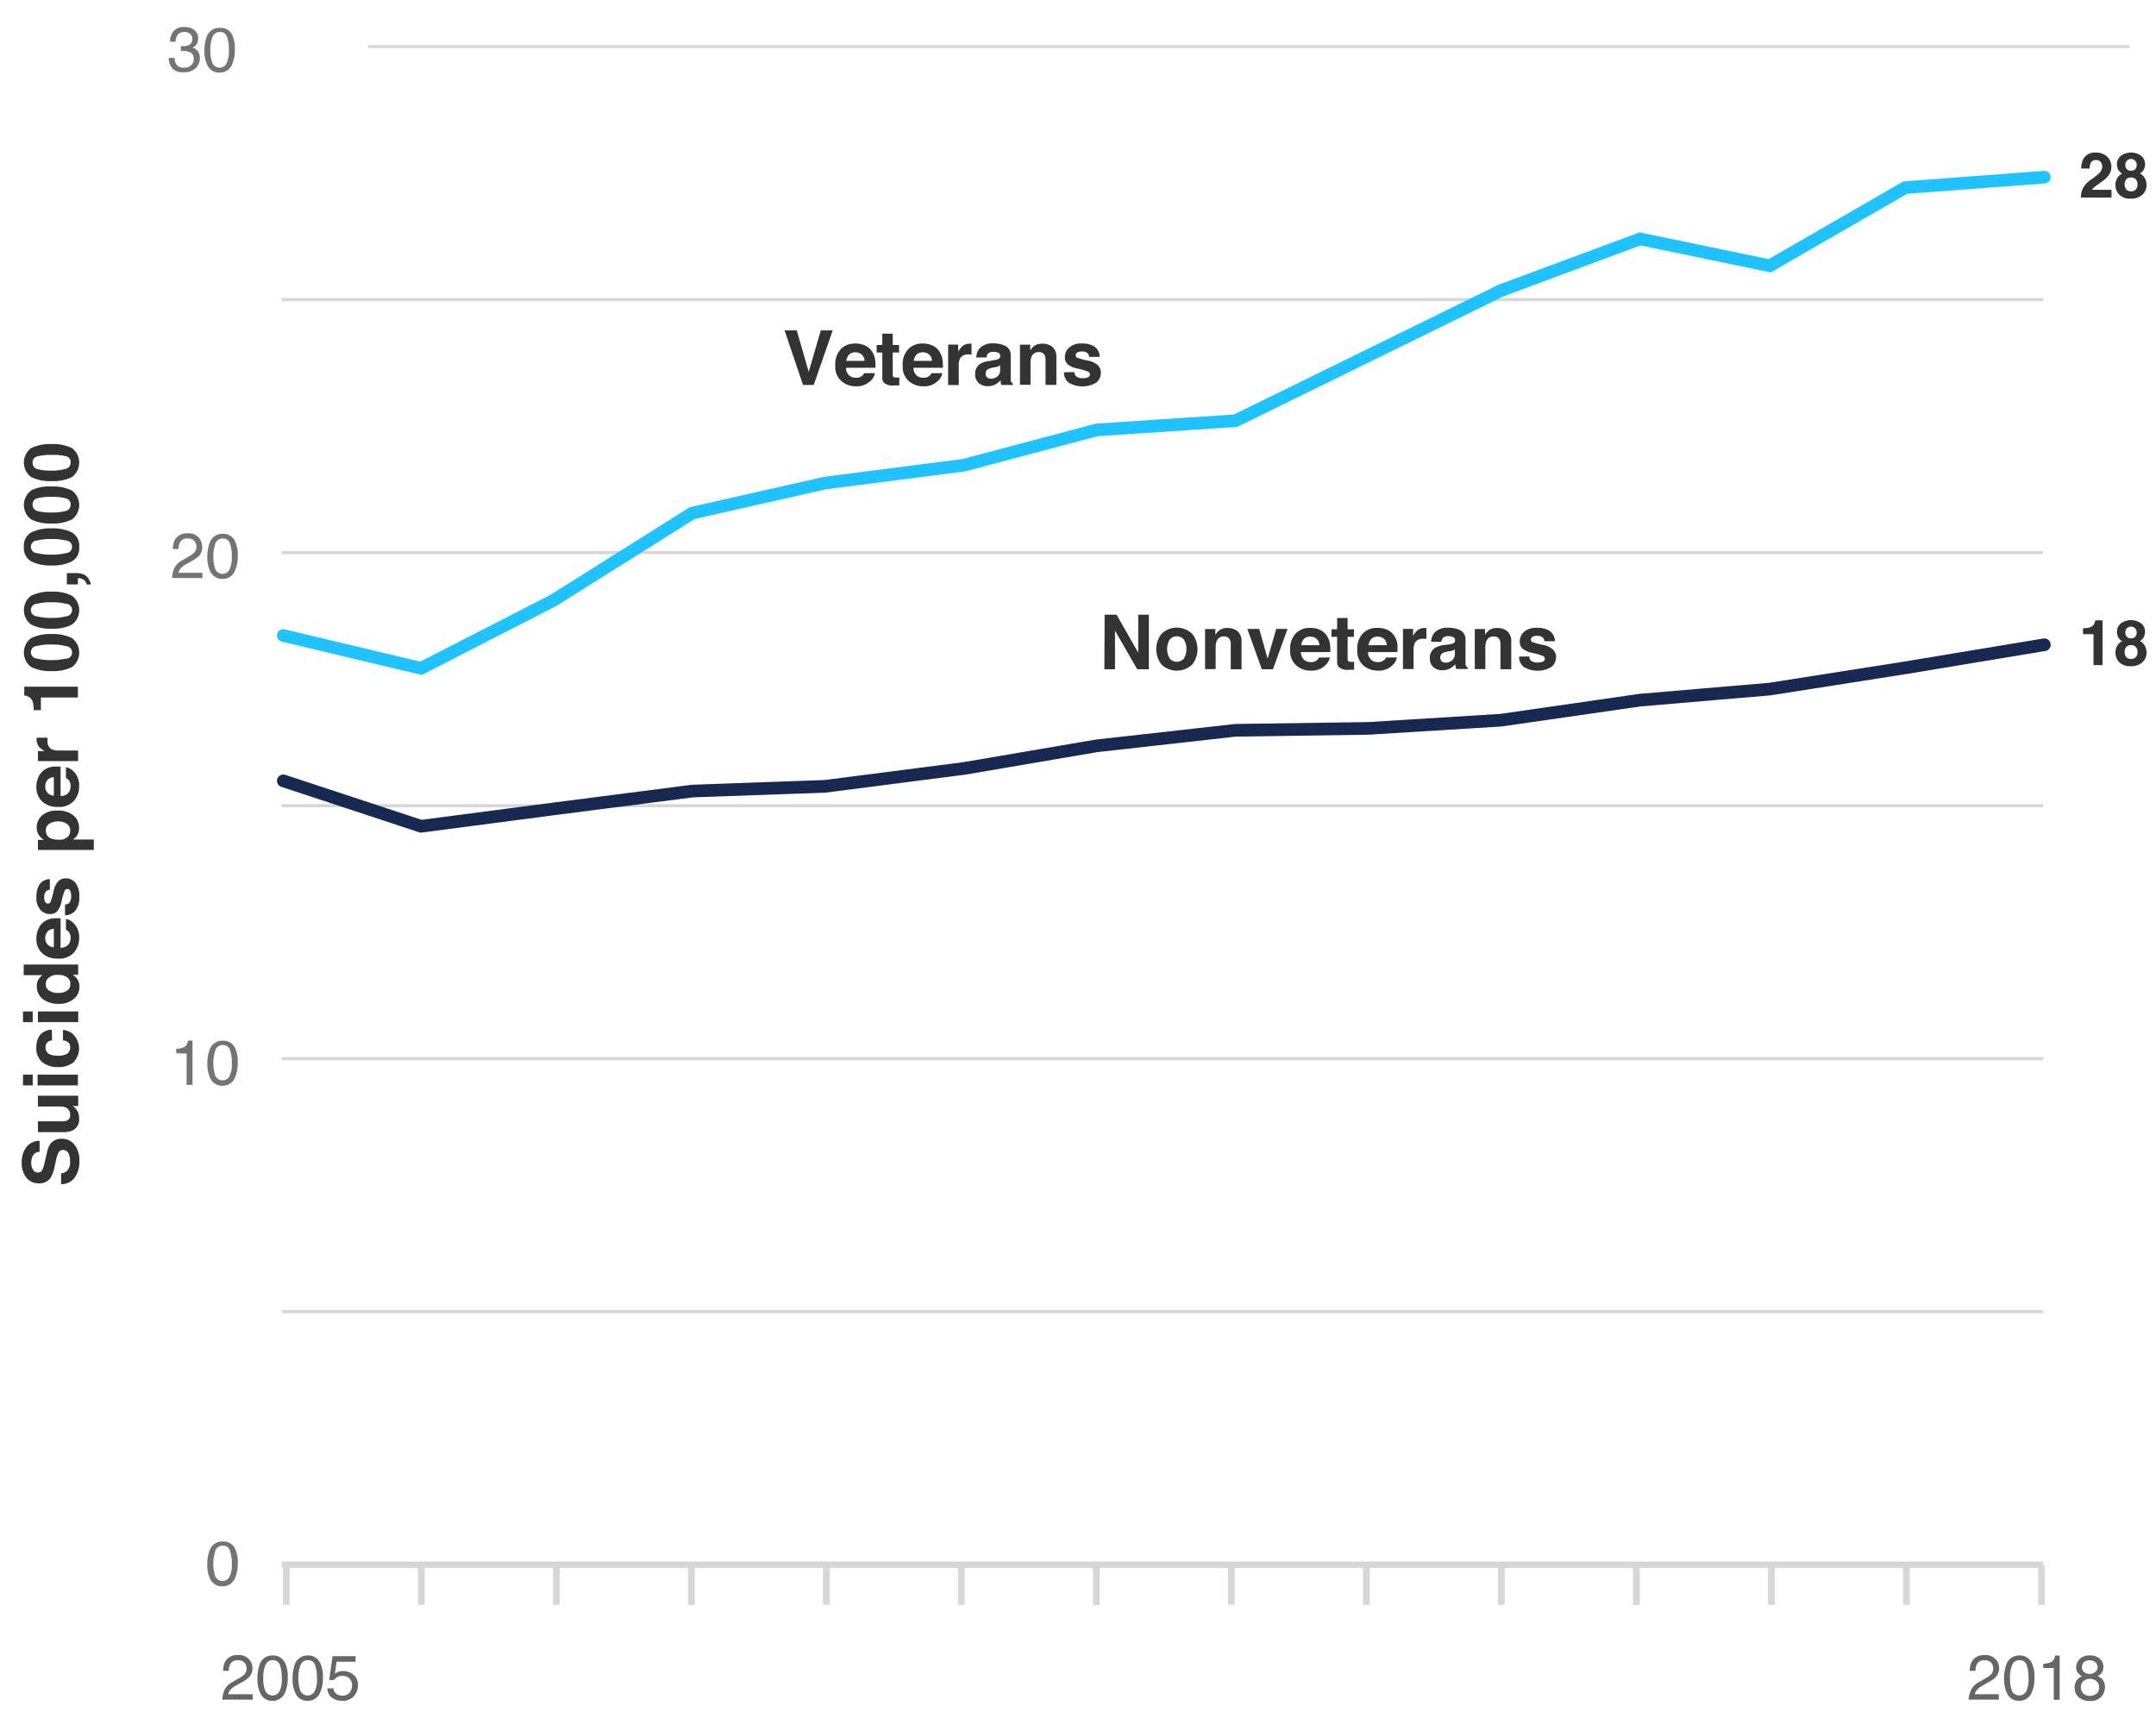 <svg xmlns="http://www.w3.org/2000/svg" viewBox="0 0 341.25 271"><line x1="58.25" y1="7.37" x2="337.07" y2="7.37" style="fill:none;stroke:#d7d7d7;stroke-linejoin:round;stroke-width:0.5px"/><path d="M129.92 52.29h1.88l-3 8.63h-1.7l-2.92-8.63h1.93L128 58.84z" style="fill:#333"/><path d="M136.9 54.67a2.55 2.55.0 011.1.94 3 3 0 01.51 1.32 7.37 7.37.0 01.06 1.27h-4.65a1.53 1.53.0 00.67 1.35 1.68 1.68.0 00.92.24 1.36 1.36.0 00.92-.3 1.4 1.4.0 00.35-.43h1.7a2.06 2.06.0 01-.62 1.15 3.1 3.1.0 01-2.4.93 3.45 3.45.0 01-2.25-.79 3.07 3.07.0 01-1-2.55 3.45 3.45.0 01.88-2.55 3.05 3.05.0 012.28-.88A3.59 3.59.0 01136.9 54.67zm-2.5 1.44a1.75 1.75.0 00-.44 1h2.88a1.41 1.41.0 00-.45-1 1.48 1.48.0 00-1-.35A1.35 1.35.0 00134.4 56.11z" style="fill:#333"/><path d="M138.76 55.79V54.6h.89V52.81h1.65V54.6h1v1.19h-1v3.37c0 .26.0.43.1.49a1.14 1.14.0 00.61.1h.33V61h-.79a2.12 2.12.0 01-1.62-.41 1.19 1.19.0 01-.28-.88V55.79z" style="fill:#333"/><path d="M147.57 54.67a2.55 2.55.0 011.1.94 3 3 0 01.51 1.32 7.37 7.37.0 01.06 1.27h-4.65a1.54 1.54.0 00.66 1.35 1.74 1.74.0 00.93.24 1.36 1.36.0 00.92-.3 1.4 1.4.0 00.35-.43h1.7a2.06 2.06.0 01-.62 1.15 3.1 3.1.0 01-2.4.93 3.45 3.45.0 01-2.25-.79 3.07 3.07.0 01-1-2.55 3.45 3.45.0 01.88-2.55 3.05 3.05.0 012.28-.88A3.59 3.59.0 01147.57 54.67zm-2.5 1.44a1.75 1.75.0 00-.44 1h2.87a1.37 1.37.0 00-.44-1 1.48 1.48.0 00-1-.35A1.35 1.35.0 00145.07 56.11z" style="fill:#333"/><path d="M153.63 54.39h.14v1.71h-.28-.2a1.39 1.39.0 00-1.35.65 2.58 2.58.0 00-.19 1.14v3.05h-1.68v-6.4h1.59v1.11a3.59 3.59.0 01.67-.87 1.86 1.86.0 011.22-.39z" style="fill:#333"/><path d="M157.28 57a2.59 2.59.0 00.67-.15.5.5.0 00.36-.47.55.55.0 00-.28-.54 1.71 1.71.0 00-.81-.15 1.05 1.05.0 00-.85.29 1.1 1.1.0 00-.23.59h-1.62a2.48 2.48.0 01.48-1.38 2.74 2.74.0 012.28-.84 4.05 4.05.0 011.87.41 1.59 1.59.0 01.82 1.57V59.3c0 .2.0.45.0.74a.8.8.0 00.1.44.57.57.0 00.25.2v.24h-1.82a1.84 1.84.0 01-.11-.36 3.63 3.63.0 010-.39 3.18 3.18.0 01-.81.64 2.36 2.36.0 01-1.22.31 2.11 2.11.0 01-1.44-.49 1.76 1.76.0 01-.57-1.4 1.82 1.82.0 01.91-1.71 4.13 4.13.0 011.48-.41zm1 .78A1.37 1.37.0 01158 58a2.46 2.46.0 01-.45.11l-.38.07a2.86 2.86.0 00-.77.23.77.77.0 00-.39.71.74.74.0 00.24.62.91.91.0 00.59.19 1.71 1.71.0 001-.32 1.34 1.34.0 00.47-1.15z" style="fill:#333"/><path d="M166.58 54.9a2.11 2.11.0 01.62 1.72v4.3h-1.71V57a1.75 1.75.0 00-.13-.77.94.94.0 00-.93-.5 1.16 1.16.0 00-1.16.72 2.51 2.51.0 00-.16 1v3.45h-1.67V54.55h1.62v.93a2.83 2.83.0 01.6-.71 2.09 2.09.0 011.3-.38A2.49 2.49.0 01166.58 54.9z" style="fill:#333"/><path d="M170.05 58.89a1.16 1.16.0 00.23.63 1.58 1.58.0 001.16.33 1.88 1.88.0 00.78-.14.47.47.0 00.29-.44.49.49.0 00-.23-.43 9.41 9.41.0 00-1.75-.51 3.6 3.6.0 01-1.53-.67 1.45 1.45.0 01-.45-1.15 2 2 0 01.7-1.52 2.8 2.8.0 012-.63 3.68 3.68.0 011.95.47 2 2 0 01.86 1.65h-1.67a1 1 0 00-.18-.51 1.17 1.17.0 00-.94-.34 1.41 1.41.0 00-.78.17.51.51.0 00-.23.4.44.44.0 00.25.42 10.65 10.65.0 001.74.46 3.18 3.18.0 011.5.71 1.6 1.6.0 01.49 1.2 2 2 0 01-.71 1.55 4.26 4.26.0 01-4.41.0 2.08 2.08.0 01-.72-1.62z" style="fill:#333"/><line x1="44.58" y1="247.64" x2="323.4" y2="247.64" style="fill:none;stroke:#d7d7d7;stroke-linejoin:round"/><line x1="44.58" y1="207.6" x2="323.4" y2="207.6" style="fill:none;stroke:#d7d7d7;stroke-linejoin:round;stroke-width:0.5px"/><line x1="44.58" y1="167.55" x2="323.4" y2="167.55" style="fill:none;stroke:#d7d7d7;stroke-linejoin:round;stroke-width:0.5px"/><line x1="44.58" y1="127.51" x2="323.4" y2="127.51" style="fill:none;stroke:#d7d7d7;stroke-linejoin:round;stroke-width:0.5px"/><line x1="45.32" y1="254" x2="45.32" y2="247.7" style="fill:none;stroke:#d7d7d7;stroke-linejoin:round;stroke-width:1.07px"/><line x1="66.69" y1="254" x2="66.69" y2="247.7" style="fill:none;stroke:#d7d7d7;stroke-linejoin:round;stroke-width:1.07px"/><line x1="323.12" y1="254" x2="323.12" y2="247.7" style="fill:none;stroke:#d7d7d7;stroke-linejoin:round;stroke-width:1.07px"/><path d="M35.54 267.42a3 3 0 011.26-1.22l.94-.54a4.47 4.47.0 00.89-.62 1.33 1.33.0 00.4-.93 1.35 1.35.0 00-.37-1 1.37 1.37.0 00-1-.35 1.27 1.27.0 00-1.25.68 2.48 2.48.0 00-.2 1h-.89a3.07 3.07.0 01.33-1.49 2.11 2.11.0 012-1 2.08 2.08.0 012.31 2.1 2 2 0 01-.59 1.43 5.27 5.27.0 01-1.23.84l-.67.38a3.88 3.88.0 00-.75.5 1.77 1.77.0 00-.61.94H40V269h-4.8A4.17 4.17.0 0135.54 267.42z" style="fill:#666"/><path d="M45.08 263.12a5 5 0 01.47 2.37 5.71 5.71.0 01-.42 2.35 2.09 2.09.0 01-2 1.34 2 2 0 01-1.87-1.09 5 5 0 01-.51-2.45 6.2 6.2.0 01.3-2.05A2.11 2.11.0 0143.12 262a2.06 2.06.0 011.96 1.12zm-.88 4.66a4.43 4.43.0 00.4-2.26 5.71 5.71.0 00-.29-2 1.13 1.13.0 00-1.14-.77 1.19 1.19.0 00-1.14.73 5 5 0 00-.36 2.15 5.37 5.37.0 00.23 1.72 1.26 1.26.0 002.3.39z" style="fill:#666"/><path d="M50.64 263.12a4.88 4.88.0 01.47 2.37 5.71 5.71.0 01-.42 2.35 2.07 2.07.0 01-2 1.34 2 2 0 01-1.87-1.09 5 5 0 01-.51-2.45 6.2 6.2.0 01.3-2.05A2.11 2.11.0 0148.68 262a2.06 2.06.0 011.96 1.12zm-.88 4.66a4.43 4.43.0 00.4-2.26 5.48 5.48.0 00-.29-2 1.12 1.12.0 00-1.14-.77 1.19 1.19.0 00-1.14.73 5 5 0 00-.36 2.15 5.37 5.37.0 00.23 1.72 1.26 1.26.0 002.3.39z" style="fill:#666"/><path d="M52.77 267.21a1.22 1.22.0 00.7 1 1.66 1.66.0 00.72.15 1.37 1.37.0 001.16-.5 1.8 1.8.0 00.38-1.11 1.45 1.45.0 00-.45-1.13 1.69 1.69.0 00-1.85-.22 1.71 1.71.0 00-.56.48h-.76l.53-3.76h3.64V263h-3L53 264.91a2.1 2.1.0 01.46-.28 2.5 2.5.0 012.53.46 2 2 0 01.67 1.57 2.69 2.69.0 01-.61 1.75 2.36 2.36.0 01-2 .76 2.49 2.49.0 01-1.51-.48 1.93 1.93.0 01-.73-1.48z" style="fill:#666"/><path d="M312 267.42a3 3 0 011.26-1.22l.94-.54a4.47 4.47.0 00.89-.62 1.33 1.33.0 00.4-.93 1.35 1.35.0 00-.37-1 1.37 1.37.0 00-1-.35 1.27 1.27.0 00-1.25.68 2.48 2.48.0 00-.2 1h-.9a3.19 3.19.0 01.34-1.49 2.11 2.11.0 012-1 2.08 2.08.0 012.31 2.1 2 2 0 01-.59 1.43 5.27 5.27.0 01-1.23.84l-.67.38a3.88 3.88.0 00-.75.5 1.77 1.77.0 00-.61.94h3.81V269h-4.8A4.17 4.17.0 01312 267.42z" style="fill:#666"/><path d="M321.55 263.12a5 5 0 01.47 2.37 5.55 5.55.0 01-.43 2.35 2.07 2.07.0 01-2 1.34 2 2 0 01-1.87-1.09 5 5 0 01-.51-2.45 6.2 6.2.0 01.3-2.05 2.11 2.11.0 012.09-1.59A2.06 2.06.0 01321.55 263.12zm-.88 4.66a4.43 4.43.0 00.4-2.26 5.71 5.71.0 00-.29-2 1.13 1.13.0 00-1.14-.77 1.19 1.19.0 00-1.14.73 5 5 0 00-.36 2.15 5.37 5.37.0 00.23 1.72 1.26 1.26.0 002.3.39z" style="fill:#666"/><path d="M323.4 264v-.67a3.84 3.84.0 001.33-.31 1.54 1.54.0 00.56-1H326v7h-.93V264z" style="fill:#666"/><path d="M329 264.9a1.38 1.38.0 01-.39-1 1.82 1.82.0 01.57-1.34 2.19 2.19.0 011.6-.56 2.25 2.25.0 011.58.53 1.73 1.73.0 01.24 2.3 2.24 2.24.0 01-.58.45 2.29 2.29.0 01.69.45 1.77 1.77.0 01.46 1.27 2.15 2.15.0 01-.62 1.57 2.31 2.31.0 01-1.75.64 2.71 2.71.0 01-1.73-.55 1.93 1.93.0 01-.7-1.61 1.89 1.89.0 01.3-1.07 1.82 1.82.0 01.9-.69A1.81 1.81.0 01329 264.9zm2.83 3.16a1.2 1.2.0 00.41-1 1.25 1.25.0 00-.42-1 1.56 1.56.0 00-1.06-.35 1.51 1.51.0 00-1 .35 1.26 1.26.0 00-.4 1 1.35 1.35.0 00.36.94 1.46 1.46.0 001.13.4A1.53 1.53.0 00331.79 268.06zm-.16-3.46a1 1 0 000-1.49 1.23 1.23.0 00-.95-.33 1.14 1.14.0 00-.91.33 1.13 1.13.0 00-.28.77.92.92.0 00.36.77 1.35 1.35.0 00.86.28A1.22 1.22.0 00331.63 264.6z" style="fill:#666"/><line x1="44.58" y1="87.46" x2="323.4" y2="87.46" style="fill:none;stroke:#d7d7d7;stroke-linejoin:round;stroke-width:0.5px"/><line x1="44.58" y1="47.42" x2="323.4" y2="47.42" style="fill:none;stroke:#d7d7d7;stroke-linejoin:round;stroke-width:0.5px"/><path d="M37.16 245a4.94 4.94.0 01.47 2.37 5.8 5.8.0 01-.42 2.36 2.07 2.07.0 01-2 1.33A2 2 0 0133.32 250a5 5 0 01-.51-2.45 6 6 0 01.31-2 2.1 2.1.0 012.08-1.59A2.06 2.06.0 0137.16 245zm-.88 4.66a4.38 4.38.0 00.41-2.26 5.46 5.46.0 00-.3-2 1.11 1.11.0 00-1.14-.77 1.19 1.19.0 00-1.13.73 6.58 6.58.0 00-.13 3.87 1.25 1.25.0 002.29.39z" style="fill:#747474"/><path d="M27.89 166.69V166a3.62 3.62.0 001.33-.31 1.54 1.54.0 00.56-1h.69v7h-.93v-4.95z" style="fill:#747474"/><path d="M37.16 165.77a4.94 4.94.0 01.47 2.37 5.76 5.76.0 01-.42 2.36 2.07 2.07.0 01-2 1.33 2 2 0 01-1.88-1.09 5 5 0 01-.51-2.45 6 6 0 01.31-2 2.1 2.1.0 012.08-1.59A2.06 2.06.0 0137.16 165.77zm-.88 4.66a4.38 4.38.0 00.41-2.26 5.46 5.46.0 00-.3-2 1.11 1.11.0 00-1.14-.77 1.19 1.19.0 00-1.13.73A6.58 6.58.0 0034 170a1.25 1.25.0 002.29.39z" style="fill:#747474"/><path d="M27.62 89.86a3 3 0 011.27-1.21l.94-.55a4.34 4.34.0 00.88-.62 1.36 1.36.0 000-1.9 1.32 1.32.0 00-1-.36 1.27 1.27.0 00-1.25.68 2.35 2.35.0 00-.21 1h-.89a3.22 3.22.0 01.33-1.49 2.14 2.14.0 012-1 2.18 2.18.0 011.76.65A2.15 2.15.0 0132 86.5 2 2 0 0131.49 88a6 6 0 01-1.23.84l-.66.37a4.35 4.35.0 00-.76.5 1.83 1.83.0 00-.61.94h3.82v.83h-4.8A4 4 0 0127.62 89.86z" style="fill:#747474"/><path d="M37.16 85.56a4.94 4.94.0 01.47 2.37 5.76 5.76.0 01-.42 2.36 2.07 2.07.0 01-2 1.33 2 2 0 01-1.88-1.09 5 5 0 01-.51-2.45 6 6 0 01.31-2 2.1 2.1.0 012.08-1.59A2 2 0 0137.16 85.56zm-.88 4.66A4.41 4.41.0 0036.69 88a5.46 5.46.0 00-.3-2 1.11 1.11.0 00-1.14-.77 1.19 1.19.0 00-1.13.73A6.58 6.58.0 0034 89.83a1.25 1.25.0 002.29.39z" style="fill:#747474"/><path d="M27.27 10.81a2.52 2.52.0 01-.56-1.65h.92a2.24 2.24.0 00.26 1 1.32 1.32.0 001.23.55 1.63 1.63.0 001.12-.37 1.21 1.21.0 00.42-1 1.12 1.12.0 00-.45-1A2.23 2.23.0 0029 8.07h-.37V7.3h.23.2a1.89 1.89.0 00.81-.15 1 1 0 00.56-1 .92.92.0 00-.37-.8 1.39 1.39.0 00-.86-.29A1.28 1.28.0 0028 5.69a2.12 2.12.0 00-.21.92h-.87a2.72 2.72.0 01.31-1.33 2 2 0 011.89-1 2.55 2.55.0 011.66.48 1.68 1.68.0 01.58 1.38 1.52 1.52.0 01-.34 1 1.41 1.41.0 01-.56.39 1.48 1.48.0 01.86.59 1.72 1.72.0 01.31 1.05 2.15 2.15.0 01-.66 1.63 2.6 2.6.0 01-1.87.63A2.2 2.2.0 0127.27 10.81z" style="fill:#747474"/><path d="M36.71 5.43a5.07 5.07.0 01.46 2.37 5.8 5.8.0 01-.42 2.36 2.07 2.07.0 01-2 1.33 2 2 0 01-1.88-1.09A5 5 0 0132.35 8a5.94 5.94.0 01.31-2 2.1 2.1.0 012.08-1.59 2.07 2.07.0 011.97 1.02zm-.89 4.66a4.41 4.41.0 00.41-2.26 5.46 5.46.0 00-.3-2 1.11 1.11.0 00-1.14-.77 1.2 1.2.0 00-1.13.73A5.06 5.06.0 0033.3 8a5.07 5.07.0 00.23 1.72 1.25 1.25.0 002.29.39z" style="fill:#747474"/><path d="M9.67 185.7a1.8 1.8.0 00.88-.33 1.9 1.9.0 00.54-1.54 3.14 3.14.0 00-.15-1.06 1 1 0 00-1-.77.75.75.0 00-.66.38 3.94 3.94.0 00-.4 1.2l-.21.93a5.81 5.81.0 01-.66 1.9 2.11 2.11.0 01-1.87.87 2.48 2.48.0 01-1.93-.85 3.66 3.66.0 01-.77-2.51 3.88 3.88.0 01.73-2.36 2.56 2.56.0 012.1-1v1.73a1.24 1.24.0 00-1.11.7A2.46 2.46.0 004.94 184a2 2 0 00.29 1.14.86.86.0 00.78.43.74.74.0 00.69-.42A5.4 5.4.0 007.06 184l.36-1.51A3.84 3.84.0 018 181a2.14 2.14.0 011.77-.77 2.47 2.47.0 012 .92 3.81 3.81.0 01.79 2.58 4.23 4.23.0 01-.77 2.68 2.54 2.54.0 01-2.12 1z" style="fill:#333"/><path d="M6 177.47H9.8a2.15 2.15.0 00.82-.13.89.89.0 00.48-.89 1.17 1.17.0 00-.69-1.17 2.5 2.5.0 00-1-.16H6v-1.7h6.38v1.63h-.9l.18.11a1.37 1.37.0 01.25.23 2.14 2.14.0 01.48.75 2.51 2.51.0 01.13.86 1.9 1.9.0 01-1 1.9 3.74 3.74.0 01-1.65.28H6z" style="fill:#333"/><path d="M5.18 170.08v1.7H3.64v-1.7zm.77 1.7v-1.7h6.38v1.7z" style="fill:#333"/><path d="M8.24 164.65a1.46 1.46.0 00-.65.24 1 1 0 00-.38.87A1.16 1.16.0 008 166.92a3.52 3.52.0 001.19.16 3.16 3.16.0 001.12-.16 1.13 1.13.0 00.8-1.13 1 1 0 00-.32-.83 1.47 1.47.0 00-.82-.3V163a2.85 2.85.0 011.44.55 3.14 3.14.0 01.19 4.6 3.67 3.67.0 01-2.37.73 3.77 3.77.0 01-2.56-.8 2.82 2.82.0 01-.92-2.22 3.35 3.35.0 01.54-2 2.51 2.51.0 011.91-.9z" style="fill:#333"/><path d="M5.18 160.08v1.69H3.64v-1.69zM6 161.77v-1.69h6.38v1.69z" style="fill:#333"/><path d="M6.05 155.07a2 2 0 01.7-.73h-3v-1.69h8.62v1.62h-.88a2.35 2.35.0 01.82.81 2.24 2.24.0 01.26 1.14 2.37 2.37.0 01-.9 1.88 3.5 3.5.0 01-2.33.77 4 4 0 01-2.57-.75 2.49 2.49.0 01-.94-2A2.07 2.07.0 016.05 155.07zm4.55-.41a2.38 2.38.0 00-1.37-.37 2.09 2.09.0 00-1.67.59 1.27 1.27.0 00-.31.85 1.16 1.16.0 00.56 1.07 2.53 2.53.0 001.37.35 2.6 2.6.0 001.42-.35 1.19 1.19.0 00.53-1.06A1.25 1.25.0 0010.6 154.66z" style="fill:#333"/><path d="M6.08 147A2.58 2.58.0 017 145.86a3.2 3.2.0 011.32-.51 8.75 8.75.0 011.27.0V150a1.55 1.55.0 001.35-.67 1.68 1.68.0 00.24-.92 1.36 1.36.0 00-.3-.92 1.33 1.33.0 00-.44-.35v-1.7a2.05 2.05.0 011.16.62 3.1 3.1.0 01.93 2.4 3.45 3.45.0 01-.79 2.25 3.07 3.07.0 01-2.55 1 3.45 3.45.0 01-2.55-.88 3.05 3.05.0 01-.88-2.28A3.59 3.59.0 016.08 147zm1.44 2.49a1.69 1.69.0 001 .45V147a1.37 1.37.0 00-1 .45 1.44 1.44.0 00-.35 1A1.31 1.31.0 007.52 149.46z" style="fill:#333"/><path d="M10.29 143.16a1.16 1.16.0 00.64-.23 1.56 1.56.0 00.33-1.15 1.74 1.74.0 00-.15-.79.46.46.0 00-.44-.29.47.47.0 00-.42.23 9.41 9.41.0 00-.51 1.75 3.55 3.55.0 01-.67 1.53 1.46 1.46.0 01-1.15.45A2 2 0 016.4 144a2.79 2.79.0 01-.64-2 3.63 3.63.0 01.48-2 2 2 0 011.65-.86v1.67a1 1 0 00-.51.18A1.17 1.17.0 007 142a1.41 1.41.0 00.17.78.51.51.0 00.4.23.44.44.0 00.42-.25A10.65 10.65.0 008.49 141a3.23 3.23.0 01.71-1.5 1.64 1.64.0 011.2-.49 2 2 0 011.55.71 3.33 3.33.0 01.6 2.19 3.29 3.29.0 01-.63 2.22 2.09 2.09.0 01-1.63.72z" style="fill:#333"/><path d="M6.63 129.08a3.41 3.41.0 012.43-.79 3.83 3.83.0 012.57.77 2.47 2.47.0 01.88 2 2 2 0 01-.38 1.27 2.36 2.36.0 01-.61.54h3.33v1.65H6v-1.6h.94a2.71 2.71.0 01-.66-.57A2.18 2.18.0 015.81 131 2.51 2.51.0 016.63 129.08zm1.2 1.28a1.17 1.17.0 00-.57 1.1 1.26 1.26.0 00.87 1.26 3.17 3.17.0 001.16.18 1.83 1.83.0 001.56-.6 1.32 1.32.0 00.26-.84 1.22 1.22.0 00-.53-1.07A2.48 2.48.0 009.14 130 2.48 2.48.0 007.83 130.36z" style="fill:#333"/><path d="M6.08 123A2.58 2.58.0 017 121.85a3.2 3.2.0 011.32-.51 8.75 8.75.0 011.27.0v4.65a1.55 1.55.0 001.35-.67 1.68 1.68.0 00.24-.92 1.4 1.4.0 00-.3-.93 1.32 1.32.0 00-.44-.34v-1.7a2.09 2.09.0 011.16.61 3.13 3.13.0 01.93 2.41 3.45 3.45.0 01-.79 2.25 3.07 3.07.0 01-2.55 1 3.45 3.45.0 01-2.55-.88 3.08 3.08.0 01-.88-2.28A3.59 3.59.0 016.08 123zm1.44 2.49a1.69 1.69.0 001 .45V123a1.37 1.37.0 00-1 .45 1.44 1.44.0 00-.35 1 1.31 1.31.0 00.35 1z" style="fill:#333"/><path d="M5.8 116.9a1.06 1.06.0 010-.15H7.52c0 .11.0.2.0.28v.2a1.41 1.41.0 00.65 1.36 2.73 2.73.0 001.14.19h3.05v1.68H6v-1.59H7.06a3.38 3.38.0 01-.87-.68 1.79 1.79.0 01-.4-1.22S5.8 116.92 5.8 116.9z" style="fill:#333"/><path d="M6.47 112.39H5.34a7.71 7.71.0 00-.11-1.11 1.56 1.56.0 00-.44-.82 1.54 1.54.0 00-.61-.32 1.25 1.25.0 00-.34-.07v-1.39h8.49v1.71H6.47z" style="fill:#333"/><path d="M4.92 101a6.67 6.67.0 013.25-.65 6.65 6.65.0 013.24.65 2.87 2.87.0 010 4.56 6.65 6.65.0 01-3.24.65 6.67 6.67.0 01-3.25-.65 2.85 2.85.0 010-4.56zm5.49 3.26a1 1 0 000-2A8.52 8.52.0 008.17 102a8.44 8.44.0 00-2.28.23 1 1 0 000 2 8 8 0 002.28.24 8 8 0 002.24-.25z" style="fill:#333"/><path d="M4.92 94.29a6.56 6.56.0 013.25-.65 6.54 6.54.0 013.24.65 2.86 2.86.0 010 4.55 6.53 6.53.0 01-3.24.66 6.55 6.55.0 01-3.25-.66 2.84 2.84.0 010-4.55zm5.49 3.26a1 1 0 000-2 8.52 8.52.0 00-2.24-.23 8.44 8.44.0 00-2.28.23 1 1 0 000 2 8 8 0 002.28.24A8 8 0 0010.41 97.55z" style="fill:#333"/><path d="M13.72 92.51a1.3 1.3.0 00-.47-.75 1.86 1.86.0 00-.92-.27v1H10.58V90.7H12.1a3.58 3.58.0 01.83.11 1.69 1.69.0 01.75.39 1.93 1.93.0 01.51.73 1.81 1.81.0 01.18.58z" style="fill:#333"/><path d="M4.92 84.28a6.67 6.67.0 013.25-.65 6.65 6.65.0 013.24.65 2.41 2.41.0 011.13 2.28 2.38 2.38.0 01-1.13 2.27 6.53 6.53.0 01-3.24.66 6.55 6.55.0 01-3.25-.66 2.39 2.39.0 01-1.14-2.27 2.41 2.41.0 011.14-2.28zm5.49 3.26a1 1 0 000-2 8.52 8.52.0 00-2.24-.23 8.44 8.44.0 00-2.28.23 1 1 0 000 2 8 8 0 002.28.24A8 8 0 0010.41 87.54z" style="fill:#333"/><path d="M4.92 77.61A6.56 6.56.0 018.17 77a6.54 6.54.0 013.24.65 2.86 2.86.0 010 4.55 6.54 6.54.0 01-3.24.65 6.56 6.56.0 01-3.25-.65 2.84 2.84.0 010-4.55zm5.49 3.26a1 1 0 00.77-1 .94.94.0 00-.77-1 8.11 8.11.0 00-2.24-.23 8.05 8.05.0 00-2.28.23.94.94.0 00-.73 1 1 1 0 00.73 1 8 8 0 002.28.24A8 8 0 0010.41 80.87z" style="fill:#333"/><path d="M4.92 70.93a6.67 6.67.0 013.25-.65 6.65 6.65.0 013.24.65 2.87 2.87.0 010 4.56 6.65 6.65.0 01-3.24.65 6.67 6.67.0 01-3.25-.65 2.85 2.85.0 010-4.56zm5.49 3.27a1 1 0 00.77-1 .93.93.0 00-.77-1A8 8 0 008.17 72a8 8 0 00-2.28.24.93.93.0 00-.73 1 1 1 0 00.73 1 8 8 0 002.28.24A8 8 0 0010.41 74.2z" style="fill:#333"/><path d="M174.84 97.29h1.89l3.43 6v-6h1.68v8.63H180l-3.52-6.12v6.12h-1.68z" style="fill:#333"/><path d="M188.73 105.14a3.51 3.51.0 01-4.91.0 3.95 3.95.0 010-4.79 3.46 3.46.0 014.91.0 3.95 3.95.0 010 4.79zm-1.34-.92a3 3 0 000-3 1.48 1.48.0 00-2.25.0 2.94 2.94.0 000 3 1.48 1.48.0 002.25.0z" style="fill:#333"/><path d="M195.88 99.9a2.12 2.12.0 01.63 1.72v4.3H194.8V102a1.73 1.73.0 00-.14-.77.94.94.0 00-.93-.5 1.15 1.15.0 00-1.15.72 2.5 2.5.0 00-.17 1v3.45h-1.67V99.55h1.62v.93a2.84 2.84.0 01.61-.71 2.07 2.07.0 011.3-.38A2.46 2.46.0 01195.88 99.9z" style="fill:#333"/><path d="M202 99.54h1.79l-2.31 6.38h-1.76l-2.29-6.38h1.88l1.33 4.71z" style="fill:#333"/><path d="M208.9 99.67a2.61 2.61.0 011.1.94 3.2 3.2.0 01.51 1.32 8.82 8.82.0 01.05 1.27h-4.65a1.55 1.55.0 00.67 1.35 1.7 1.7.0 00.92.24 1.4 1.4.0 00.93-.3 1.38 1.38.0 00.34-.43h1.71a2.12 2.12.0 01-.62 1.15 3.1 3.1.0 01-2.4.93 3.45 3.45.0 01-2.25-.79 3.08 3.08.0 01-1-2.55 3.45 3.45.0 01.88-2.55 3.09 3.09.0 012.29-.88A3.65 3.65.0 01208.9 99.67zm-2.5 1.44a1.69 1.69.0 00-.45 1h2.88a1.4 1.4.0 00-.44-1 1.48 1.48.0 00-1-.35A1.34 1.34.0 00206.4 101.11z" style="fill:#333"/><path d="M210.75 100.79V99.6h.89V97.81h1.66V99.6h1v1.19h-1v3.37c0 .26.0.43.1.49a1.1 1.1.0 00.6.1h.33V106h-.79a2.12 2.12.0 01-1.62-.41 1.24 1.24.0 01-.28-.88v-3.93z" style="fill:#333"/><path d="M219.57 99.67a2.61 2.61.0 011.1.94 3.2 3.2.0 01.51 1.32 8.82 8.82.0 010 1.27h-4.65a1.55 1.55.0 00.67 1.35 1.7 1.7.0 00.92.24 1.4 1.4.0 00.93-.3 1.38 1.38.0 00.34-.43h1.71a2.12 2.12.0 01-.62 1.15 3.1 3.1.0 01-2.4.93 3.45 3.45.0 01-2.25-.79 3.08 3.08.0 01-1-2.55 3.45 3.45.0 01.88-2.55 3.09 3.09.0 012.29-.88A3.65 3.65.0 01219.57 99.67zm-2.5 1.44a1.69 1.69.0 00-.45 1h2.88a1.4 1.4.0 00-.44-1 1.48 1.48.0 00-1-.35A1.34 1.34.0 00217.07 101.11z" style="fill:#333"/><path d="M225.63 99.39h.14v1.71h-.28-.2a1.39 1.39.0 00-1.35.65 2.56 2.56.0 00-.2 1.14v3h-1.68V99.54h1.6v1.11a3.35 3.35.0 01.67-.87 1.84 1.84.0 011.22-.39z" style="fill:#333"/><path d="M229.28 102a2.7 2.7.0 00.67-.15.5.5.0 00.36-.47.57.57.0 00-.28-.54 1.71 1.71.0 00-.81-.15 1.05 1.05.0 00-.85.29 1.18 1.18.0 00-.24.59h-1.61a2.48 2.48.0 01.47-1.38 2.75 2.75.0 012.28-.84 4.06 4.06.0 011.88.41 1.6 1.6.0 01.81 1.57v2.93c0 .2.0.45.0.74a.8.8.0 00.1.44.54.54.0 00.24.2v.24H230.5a1.78 1.78.0 01-.1-.36 3.42 3.42.0 01-.05-.39 3.31 3.31.0 01-.8.64 2.38 2.38.0 01-1.22.31 2.12 2.12.0 01-1.45-.49 1.75 1.75.0 01-.56-1.4 1.82 1.82.0 01.91-1.71 4.07 4.07.0 011.48-.41zm1 .78a1.59 1.59.0 01-.32.16 2.46 2.46.0 01-.45.11l-.38.07a2.75 2.75.0 00-.77.23.77.77.0 00-.39.71.74.74.0 00.24.62.88.88.0 00.58.19 1.68 1.68.0 001-.32 1.32 1.32.0 00.48-1.15z" style="fill:#333"/><path d="M238.57 99.9a2.12 2.12.0 01.63 1.72v4.3h-1.71V102a1.91 1.91.0 00-.13-.77 1 1 0 00-.94-.5 1.15 1.15.0 00-1.15.72 2.5 2.5.0 00-.17 1v3.45h-1.67V99.55h1.62v.93a3.06 3.06.0 01.61-.71 2.07 2.07.0 011.3-.38A2.46 2.46.0 01238.57 99.9z" style="fill:#333"/><path d="M242.05 103.89a1.08 1.08.0 00.23.63 1.56 1.56.0 001.15.33 1.93 1.93.0 00.79-.14.48.48.0 00.29-.44.47.47.0 00-.24-.43 8.91 8.91.0 00-1.74-.51 3.66 3.66.0 01-1.54-.67 1.48 1.48.0 01-.44-1.15 2 2 0 01.69-1.52 2.83 2.83.0 012-.63 3.65 3.65.0 012 .47 2 2 0 01.87 1.65h-1.67a1 1 0 00-.18-.51 1.18 1.18.0 00-.94-.34 1.36 1.36.0 00-.78.17.51.51.0 00-.23.4.45.45.0 00.24.42 11.28 11.28.0 001.75.46 3.19 3.19.0 011.49.71 1.61 1.61.0 01.5 1.2 2 2 0 01-.71 1.55 4.28 4.28.0 01-4.42.0 2.08 2.08.0 01-.72-1.62z" style="fill:#333"/><polyline points="44.84 100.58 66.64 105.77 87.58 95.03 109.58 81.2 130.58 76.45 152.58 73.62 173.59 68.04 195.58 66.58 216.58 56.28 237.58 45.98 259.58 37.81 280.11 42.06 301.57 29.69 323.58 28.04" style="fill:none;stroke:#20c3ff;stroke-linecap:round;stroke-miterlimit:10;stroke-width:2px"/><line x1="216.27" y1="254" x2="216.27" y2="247.7" style="fill:none;stroke:#d7d7d7;stroke-linejoin:round;stroke-width:1.07px"/><line x1="237.64" y1="254" x2="237.64" y2="247.7" style="fill:none;stroke:#d7d7d7;stroke-linejoin:round;stroke-width:1.07px"/><line x1="88.06" y1="254" x2="88.06" y2="247.7" style="fill:none;stroke:#d7d7d7;stroke-linejoin:round;stroke-width:1.07px"/><line x1="109.43" y1="254" x2="109.43" y2="247.7" style="fill:none;stroke:#d7d7d7;stroke-linejoin:round;stroke-width:1.07px"/><line x1="259.01" y1="254" x2="259.01" y2="247.7" style="fill:none;stroke:#d7d7d7;stroke-linejoin:round;stroke-width:1.07px"/><line x1="280.38" y1="254" x2="280.38" y2="247.7" style="fill:none;stroke:#d7d7d7;stroke-linejoin:round;stroke-width:1.07px"/><line x1="130.79" y1="254" x2="130.79" y2="247.7" style="fill:none;stroke:#d7d7d7;stroke-linejoin:round;stroke-width:1.07px"/><line x1="152.16" y1="254" x2="152.16" y2="247.7" style="fill:none;stroke:#d7d7d7;stroke-linejoin:round;stroke-width:1.07px"/><line x1="301.75" y1="254" x2="301.75" y2="247.7" style="fill:none;stroke:#d7d7d7;stroke-linejoin:round;stroke-width:1.07px"/><line x1="173.53" y1="254" x2="173.53" y2="247.7" style="fill:none;stroke:#d7d7d7;stroke-linejoin:round;stroke-width:1.07px"/><line x1="194.9" y1="254" x2="194.9" y2="247.7" style="fill:none;stroke:#d7d7d7;stroke-linejoin:round;stroke-width:1.07px"/><path d="M329.65 29.87a3.74 3.74.0 011.4-1.5 10.58 10.58.0 001.25-1 1.46 1.46.0 00.43-1 1.09 1.09.0 00-.25-.74.86.86.0 00-.71-.3.87.87.0 00-.86.47 2.44 2.44.0 00-.16.87H329.4a3.47 3.47.0 01.32-1.46 2.06 2.06.0 012-1.06 2.49 2.49.0 011.79.63 2.11 2.11.0 01.67 1.64 2.25 2.25.0 01-.47 1.4 4.56 4.56.0 01-1 .9l-.55.4q-.53.38-.72.54a1.66 1.66.0 00-.32.38h3.09v1.23h-4.85A3.2 3.2.0 01329.65 29.87z" style="fill:#333"/><path d="M335.1 28.22a1.65 1.65.0 01.79-.73 1.7 1.7.0 01-.67-.74 2.17 2.17.0 01-.15-.75 1.72 1.72.0 01.58-1.31 2.74 2.74.0 013.29.0 1.72 1.72.0 01.58 1.31 2 2 0 01-.16.75 1.44 1.44.0 01-.66.69 1.92 1.92.0 01.79.78 2.15 2.15.0 01.26 1.07 2 2 0 01-.66 1.53 2.62 2.62.0 01-1.85.62 2.44 2.44.0 01-1.8-.62 2.24 2.24.0 01-.34-2.6zM336.55 30a1.11 1.11.0 001.5.0 1.13 1.13.0 00.27-.81 1.1 1.1.0 00-.28-.82 1 1 0 00-.74-.28 1 1 0 00-.75.28 1.37 1.37.0 000 1.63zm.09-3.22a.85.85.0 00.65.24.86.86.0 00.66-.24.85.85.0 00.24-.63.9.9.0 10-1.79.0A.85.85.0 00336.64 26.79z" style="fill:#333"/><polyline points="44.84 123.58 66.64 130.77 87.58 128.03 109.58 125.2 130.58 124.45 152.58 121.62 173.59 118.04 195.58 115.58 216.58 115.28 237.58 113.98 259.58 110.81 280.11 109.06 301.57 105.69 323.58 102.04" style="fill:none;stroke:#172951;stroke-linecap:round;stroke-miterlimit:10;stroke-width:2px"/><path d="M329.7 100.37v-.94a6 6 0 00.92-.09 1.29 1.29.0 00.68-.37 1.38 1.38.0 00.28-.51 1.51 1.51.0 00.05-.28h1.16v7.08h-1.43v-4.89z" style="fill:#333"/><path d="M335.1 102.22a1.65 1.65.0 01.79-.73 1.7 1.7.0 01-.67-.74 2.17 2.17.0 01-.15-.75 1.72 1.72.0 01.58-1.31 2.74 2.74.0 013.29.0 1.72 1.72.0 01.58 1.31 2 2 0 01-.16.75 1.44 1.44.0 01-.66.69 1.92 1.92.0 01.79.78 2.15 2.15.0 01.26 1.07 2 2 0 01-.66 1.53 2.62 2.62.0 01-1.85.62 2.44 2.44.0 01-1.8-.62 2.24 2.24.0 01-.34-2.6zm1.45 1.79a1.11 1.11.0 001.5.0 1.13 1.13.0 00.27-.81 1.1 1.1.0 00-.28-.82 1 1 0 00-.74-.28 1 1 0 00-.75.28 1.37 1.37.0 000 1.63zm.09-3.22a.85.85.0 00.65.24.86.86.0 00.66-.24.85.85.0 00.24-.63.9.9.0 10-1.79.0A.85.85.0 00336.64 100.79z" style="fill:#333"/></svg>